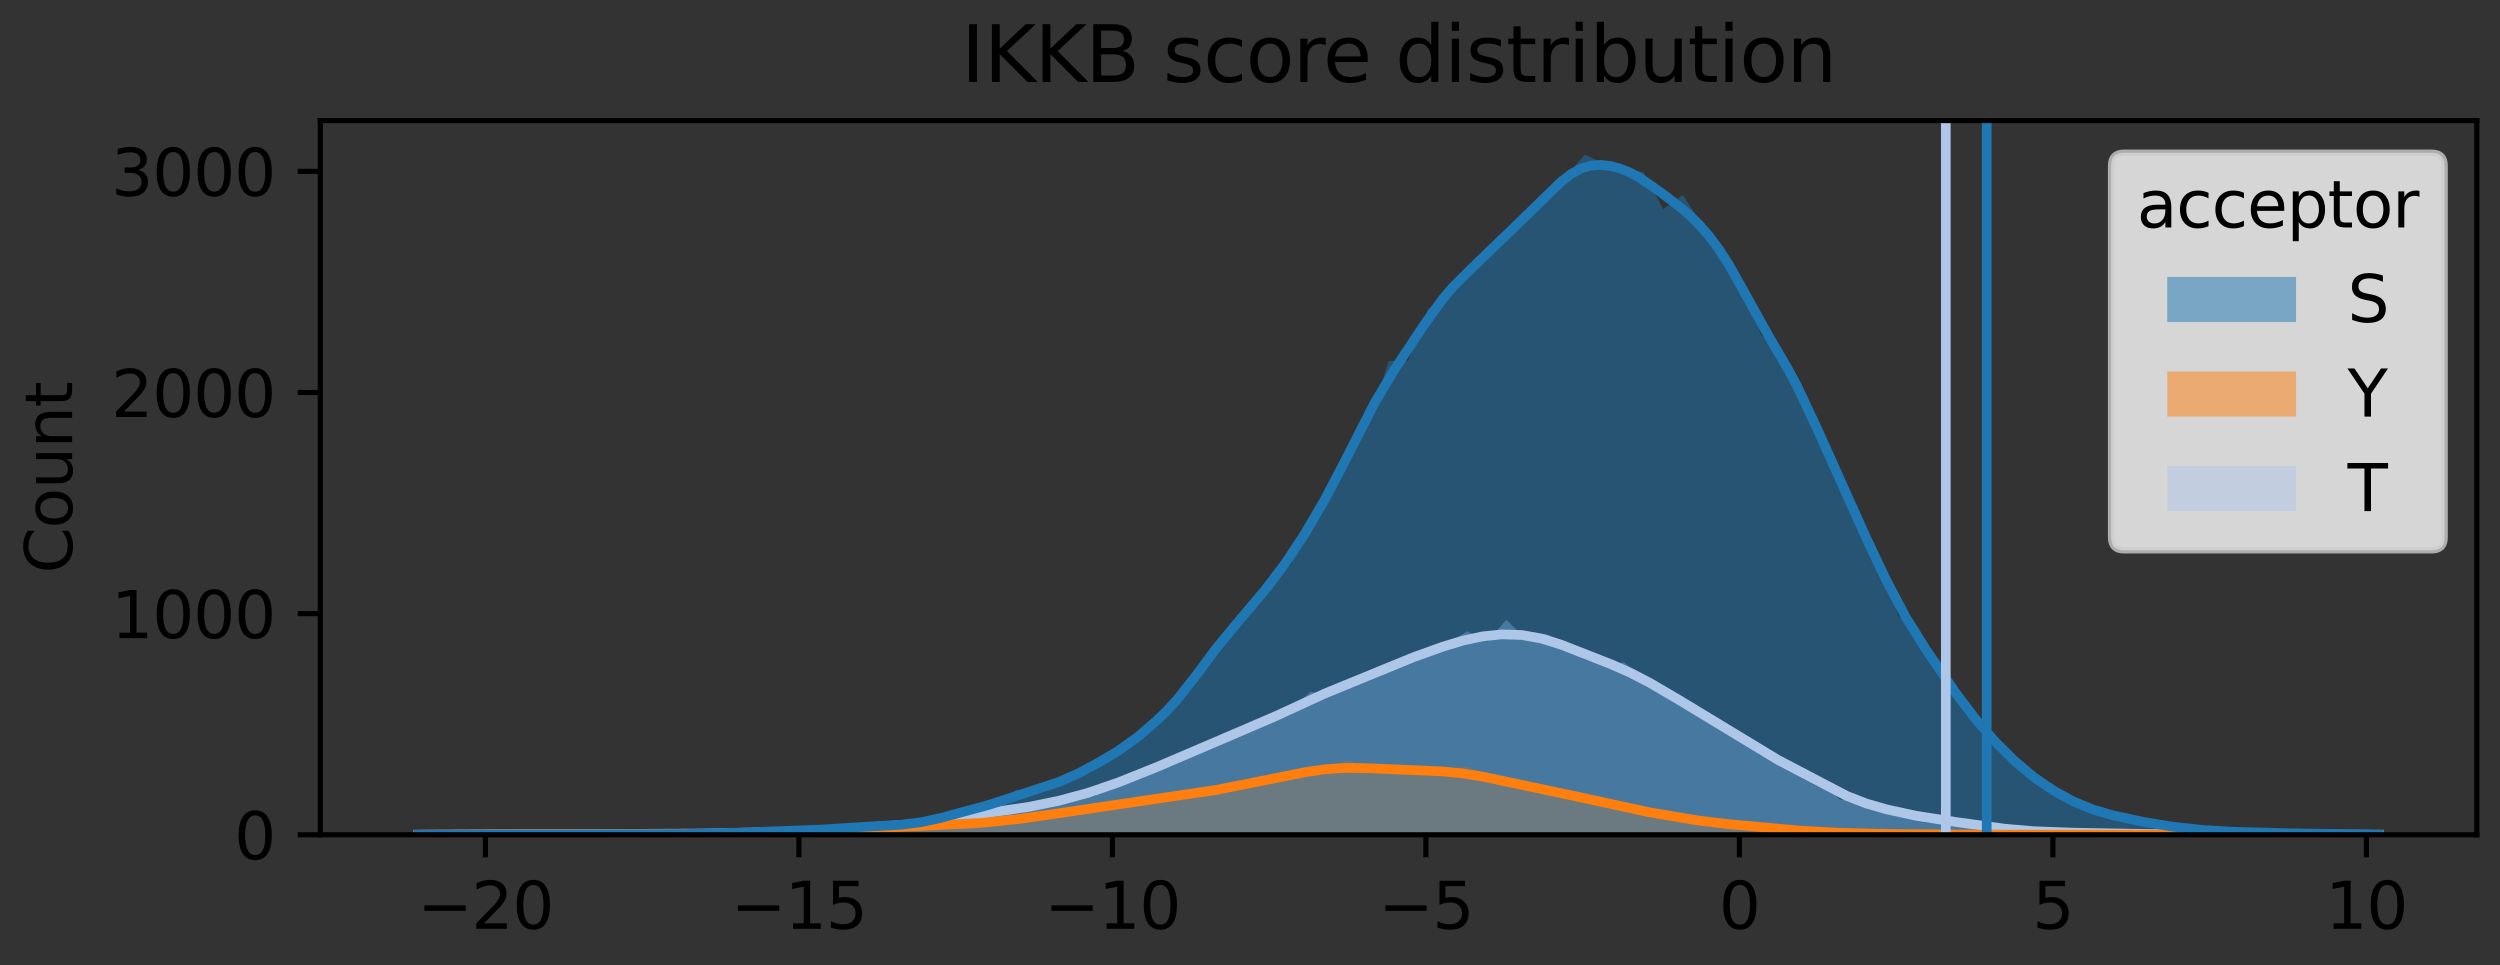 <?xml version="1.0" encoding="utf-8" standalone="no"?>
<!DOCTYPE svg PUBLIC "-//W3C//DTD SVG 1.1//EN"
  "http://www.w3.org/Graphics/SVG/1.1/DTD/svg11.dtd">
<svg xmlns:xlink="http://www.w3.org/1999/xlink" width="388.128pt" height="149.876pt" viewBox="0 0 388.128 149.876" xmlns="http://www.w3.org/2000/svg" version="1.1">
 <rect x="0" y="0" width="388.128" height="149.876" fill="#333333" stroke="none"/>
 <defs>
  <style type="text/css">*{stroke-linejoin: round; stroke-linecap: butt}</style>
 </defs>
 <g id="figure_1">
  <g id="patch_1">
   <path d="M 0 149.876 
L 388.128 149.876 
L 388.128 0 
L 0 0 
L 0 149.876 
z
" style="fill: none"/>
  </g>
  <g id="axes_1">
   <g id="patch_2">
    <path d="M 49.728 129.598 
L 384.528 129.598 
L 384.528 18.718 
L 49.728 18.718 
L 49.728 129.598 
z
" style="fill: none"/>
   </g>
   <g id="FillBetweenPolyCollection_1">
    <path d="M 66.468 129.598 
L 66.468 129.598 
L 69.512 129.598 
L 72.555 129.598 
L 75.599 129.598 
L 78.643 129.598 
L 81.686 129.598 
L 84.73 129.598 
L 87.774 129.598 
L 90.817 129.598 
L 93.861 129.598 
L 96.904 129.598 
L 99.948 129.598 
L 102.992 129.598 
L 106.035 129.598 
L 109.079 129.598 
L 112.123 129.598 
L 115.166 129.598 
L 118.21 129.598 
L 121.254 129.598 
L 124.297 129.598 
L 127.341 129.598 
L 130.384 129.598 
L 133.428 129.598 
L 136.472 129.598 
L 139.515 129.598 
L 142.559 129.598 
L 145.603 129.598 
L 148.646 129.598 
L 151.69 129.598 
L 154.734 129.598 
L 157.777 129.598 
L 160.821 129.598 
L 163.864 129.598 
L 166.908 129.598 
L 169.952 129.598 
L 172.995 129.598 
L 176.039 129.598 
L 179.083 129.598 
L 182.126 129.598 
L 185.17 129.598 
L 188.214 129.598 
L 191.257 129.598 
L 194.301 129.598 
L 197.344 129.598 
L 200.388 129.598 
L 203.432 129.598 
L 206.475 129.598 
L 209.519 129.598 
L 212.563 129.598 
L 215.606 129.598 
L 218.65 129.598 
L 221.694 129.598 
L 224.737 129.598 
L 227.781 129.598 
L 230.824 129.598 
L 233.868 129.598 
L 236.912 129.598 
L 239.955 129.598 
L 242.999 129.598 
L 246.043 129.598 
L 249.086 129.598 
L 252.13 129.598 
L 255.174 129.598 
L 258.217 129.598 
L 261.261 129.598 
L 264.304 129.598 
L 267.348 129.598 
L 270.392 129.598 
L 273.435 129.598 
L 276.479 129.598 
L 279.523 129.598 
L 282.566 129.598 
L 285.61 129.598 
L 288.654 129.598 
L 291.697 129.598 
L 294.741 129.598 
L 297.784 129.598 
L 300.828 129.598 
L 303.872 129.598 
L 306.915 129.598 
L 309.959 129.598 
L 313.003 129.598 
L 316.046 129.598 
L 319.09 129.598 
L 322.134 129.598 
L 325.177 129.598 
L 328.221 129.598 
L 331.264 129.598 
L 334.308 129.598 
L 337.352 129.598 
L 340.395 129.598 
L 343.439 129.598 
L 346.483 129.598 
L 349.526 129.598 
L 352.57 129.598 
L 355.614 129.598 
L 358.657 129.598 
L 361.701 129.598 
L 364.744 129.598 
L 367.788 129.598 
L 367.788 129.598 
L 367.788 129.598 
L 364.744 129.598 
L 361.701 129.598 
L 358.657 129.529 
L 355.614 129.598 
L 352.57 129.564 
L 349.526 129.598 
L 346.483 129.598 
L 343.439 129.598 
L 340.395 129.529 
L 337.352 129.426 
L 334.308 129.495 
L 331.264 129.564 
L 328.221 129.495 
L 325.177 129.289 
L 322.134 129.358 
L 319.09 129.118 
L 316.046 129.255 
L 313.003 128.912 
L 309.959 128.637 
L 306.915 127.95 
L 303.872 128.053 
L 300.828 126.68 
L 297.784 127.161 
L 294.741 126.096 
L 291.697 125.719 
L 288.654 124.277 
L 285.61 124.105 
L 282.566 121.222 
L 279.523 119.608 
L 276.479 118.166 
L 273.435 117.274 
L 270.392 115.111 
L 267.348 111.884 
L 264.304 111.403 
L 261.261 109.069 
L 258.217 106.974 
L 255.174 105.464 
L 252.13 102.82 
L 249.086 103.267 
L 246.043 102.374 
L 242.999 99.696 
L 239.955 98.392 
L 236.912 99.216 
L 233.868 96.229 
L 230.824 99.628 
L 227.781 98.014 
L 224.737 99.937 
L 221.694 101.825 
L 218.65 101.482 
L 215.606 104.262 
L 212.563 104.434 
L 209.519 106.254 
L 206.475 107.901 
L 203.432 107.386 
L 200.388 110.373 
L 197.344 111.746 
L 194.301 113.051 
L 191.257 113.806 
L 188.214 115.317 
L 185.17 116.278 
L 182.126 118.853 
L 179.083 119.162 
L 176.039 120.535 
L 172.995 121.256 
L 169.952 123.625 
L 166.908 123.453 
L 163.864 124.414 
L 160.821 125.547 
L 157.777 125.478 
L 154.734 126.165 
L 151.69 126.337 
L 148.646 126.44 
L 145.603 127.916 
L 142.559 128.019 
L 139.515 128.225 
L 136.472 128.431 
L 133.428 128.5 
L 130.384 128.74 
L 127.341 129.22 
L 124.297 128.912 
L 121.254 129.186 
L 118.21 129.22 
L 115.166 129.392 
L 112.123 129.426 
L 109.079 129.358 
L 106.035 129.461 
L 102.992 129.529 
L 99.948 129.461 
L 96.904 129.529 
L 93.861 129.564 
L 90.817 129.564 
L 87.774 129.564 
L 84.73 129.564 
L 81.686 129.598 
L 78.643 129.564 
L 75.599 129.598 
L 72.555 129.529 
L 69.512 129.598 
L 66.468 129.598 
z
" clip-path="url(#p2bba7ebd5e)" style="fill: #aec7e8; fill-opacity: 0.5"/>
   </g>
   <g id="FillBetweenPolyCollection_2">
    <path d="M 66.468 129.564 
L 66.468 129.598 
L 69.512 129.598 
L 72.555 129.598 
L 75.599 129.598 
L 78.643 129.598 
L 81.686 129.598 
L 84.73 129.598 
L 87.774 129.598 
L 90.817 129.598 
L 93.861 129.598 
L 96.904 129.598 
L 99.948 129.598 
L 102.992 129.598 
L 106.035 129.598 
L 109.079 129.598 
L 112.123 129.598 
L 115.166 129.598 
L 118.21 129.598 
L 121.254 129.598 
L 124.297 129.598 
L 127.341 129.598 
L 130.384 129.598 
L 133.428 129.598 
L 136.472 129.598 
L 139.515 129.598 
L 142.559 129.598 
L 145.603 129.598 
L 148.646 129.598 
L 151.69 129.598 
L 154.734 129.598 
L 157.777 129.598 
L 160.821 129.598 
L 163.864 129.598 
L 166.908 129.598 
L 169.952 129.598 
L 172.995 129.598 
L 176.039 129.598 
L 179.083 129.598 
L 182.126 129.598 
L 185.17 129.598 
L 188.214 129.598 
L 191.257 129.598 
L 194.301 129.598 
L 197.344 129.598 
L 200.388 129.598 
L 203.432 129.598 
L 206.475 129.598 
L 209.519 129.598 
L 212.563 129.598 
L 215.606 129.598 
L 218.65 129.598 
L 221.694 129.598 
L 224.737 129.598 
L 227.781 129.598 
L 230.824 129.598 
L 233.868 129.598 
L 236.912 129.598 
L 239.955 129.598 
L 242.999 129.598 
L 246.043 129.598 
L 249.086 129.598 
L 252.13 129.598 
L 255.174 129.598 
L 258.217 129.598 
L 261.261 129.598 
L 264.304 129.598 
L 267.348 129.598 
L 270.392 129.598 
L 273.435 129.598 
L 276.479 129.598 
L 279.523 129.598 
L 282.566 129.598 
L 285.61 129.598 
L 288.654 129.598 
L 291.697 129.598 
L 294.741 129.598 
L 297.784 129.598 
L 300.828 129.598 
L 303.872 129.598 
L 306.915 129.598 
L 309.959 129.598 
L 313.003 129.598 
L 316.046 129.598 
L 319.09 129.598 
L 322.134 129.598 
L 325.177 129.598 
L 328.221 129.598 
L 331.264 129.598 
L 334.308 129.598 
L 337.352 129.598 
L 340.395 129.598 
L 343.439 129.598 
L 346.483 129.598 
L 349.526 129.598 
L 352.57 129.598 
L 355.614 129.598 
L 358.657 129.598 
L 361.701 129.598 
L 364.744 129.598 
L 367.788 129.598 
L 367.788 129.598 
L 367.788 129.598 
L 364.744 129.598 
L 361.701 129.598 
L 358.657 129.598 
L 355.614 129.598 
L 352.57 129.598 
L 349.526 129.598 
L 346.483 129.598 
L 343.439 129.598 
L 340.395 129.598 
L 337.352 129.598 
L 334.308 129.598 
L 331.264 129.598 
L 328.221 129.598 
L 325.177 129.598 
L 322.134 129.598 
L 319.09 129.598 
L 316.046 129.564 
L 313.003 129.598 
L 309.959 129.564 
L 306.915 129.598 
L 303.872 129.564 
L 300.828 129.564 
L 297.784 129.529 
L 294.741 129.529 
L 291.697 129.461 
L 288.654 129.495 
L 285.61 129.289 
L 282.566 129.289 
L 279.523 128.946 
L 276.479 128.912 
L 273.435 128.5 
L 270.392 127.882 
L 267.348 127.882 
L 264.304 128.053 
L 261.261 126.989 
L 258.217 126.371 
L 255.174 125.719 
L 252.13 125.925 
L 249.086 124.895 
L 246.043 123.316 
L 242.999 123.178 
L 239.955 122.766 
L 236.912 122.251 
L 233.868 121.736 
L 230.824 120.501 
L 227.781 119.059 
L 224.737 119.471 
L 221.694 120.398 
L 218.65 119.024 
L 215.606 119.883 
L 212.563 119.677 
L 209.519 118.097 
L 206.475 118.715 
L 203.432 119.505 
L 200.388 121.084 
L 197.344 120.501 
L 194.301 121.428 
L 191.257 122.286 
L 188.214 123.281 
L 185.17 123.178 
L 182.126 123.316 
L 179.083 123.796 
L 176.039 125.238 
L 172.995 125.238 
L 169.952 125.17 
L 166.908 125.719 
L 163.864 126.268 
L 160.821 126.886 
L 157.777 127.298 
L 154.734 127.744 
L 151.69 127.916 
L 148.646 127.882 
L 145.603 128.397 
L 142.559 128.5 
L 139.515 128.603 
L 136.472 128.362 
L 133.428 128.912 
L 130.384 128.5 
L 127.341 129.118 
L 124.297 129.323 
L 121.254 129.152 
L 118.21 129.358 
L 115.166 129.461 
L 112.123 129.529 
L 109.079 129.529 
L 106.035 129.529 
L 102.992 129.529 
L 99.948 129.495 
L 96.904 129.564 
L 93.861 129.598 
L 90.817 129.598 
L 87.774 129.564 
L 84.73 129.598 
L 81.686 129.598 
L 78.643 129.564 
L 75.599 129.564 
L 72.555 129.564 
L 69.512 129.598 
L 66.468 129.564 
z
" clip-path="url(#p2bba7ebd5e)" style="fill: #ff7f0e; fill-opacity: 0.5"/>
   </g>
   <g id="FillBetweenPolyCollection_3">
    <path d="M 66.468 129.598 
L 66.468 129.598 
L 69.512 129.598 
L 72.555 129.598 
L 75.599 129.598 
L 78.643 129.598 
L 81.686 129.598 
L 84.73 129.598 
L 87.774 129.598 
L 90.817 129.598 
L 93.861 129.598 
L 96.904 129.598 
L 99.948 129.598 
L 102.992 129.598 
L 106.035 129.598 
L 109.079 129.598 
L 112.123 129.598 
L 115.166 129.598 
L 118.21 129.598 
L 121.254 129.598 
L 124.297 129.598 
L 127.341 129.598 
L 130.384 129.598 
L 133.428 129.598 
L 136.472 129.598 
L 139.515 129.598 
L 142.559 129.598 
L 145.603 129.598 
L 148.646 129.598 
L 151.69 129.598 
L 154.734 129.598 
L 157.777 129.598 
L 160.821 129.598 
L 163.864 129.598 
L 166.908 129.598 
L 169.952 129.598 
L 172.995 129.598 
L 176.039 129.598 
L 179.083 129.598 
L 182.126 129.598 
L 185.17 129.598 
L 188.214 129.598 
L 191.257 129.598 
L 194.301 129.598 
L 197.344 129.598 
L 200.388 129.598 
L 203.432 129.598 
L 206.475 129.598 
L 209.519 129.598 
L 212.563 129.598 
L 215.606 129.598 
L 218.65 129.598 
L 221.694 129.598 
L 224.737 129.598 
L 227.781 129.598 
L 230.824 129.598 
L 233.868 129.598 
L 236.912 129.598 
L 239.955 129.598 
L 242.999 129.598 
L 246.043 129.598 
L 249.086 129.598 
L 252.13 129.598 
L 255.174 129.598 
L 258.217 129.598 
L 261.261 129.598 
L 264.304 129.598 
L 267.348 129.598 
L 270.392 129.598 
L 273.435 129.598 
L 276.479 129.598 
L 279.523 129.598 
L 282.566 129.598 
L 285.61 129.598 
L 288.654 129.598 
L 291.697 129.598 
L 294.741 129.598 
L 297.784 129.598 
L 300.828 129.598 
L 303.872 129.598 
L 306.915 129.598 
L 309.959 129.598 
L 313.003 129.598 
L 316.046 129.598 
L 319.09 129.598 
L 322.134 129.598 
L 325.177 129.598 
L 328.221 129.598 
L 331.264 129.598 
L 334.308 129.598 
L 337.352 129.598 
L 340.395 129.598 
L 343.439 129.598 
L 346.483 129.598 
L 349.526 129.598 
L 352.57 129.598 
L 355.614 129.598 
L 358.657 129.598 
L 361.701 129.598 
L 364.744 129.598 
L 367.788 129.598 
L 367.788 129.529 
L 367.788 129.529 
L 364.744 129.598 
L 361.701 129.529 
L 358.657 129.392 
L 355.614 129.392 
L 352.57 129.289 
L 349.526 129.289 
L 346.483 129.083 
L 343.439 129.118 
L 340.395 128.74 
L 337.352 128.431 
L 334.308 128.053 
L 331.264 127.264 
L 328.221 126.68 
L 325.177 125.959 
L 322.134 125.101 
L 319.09 123.041 
L 316.046 121.187 
L 313.003 118.578 
L 309.959 115.9 
L 306.915 112.261 
L 303.872 108.21 
L 300.828 103.335 
L 297.784 98.564 
L 294.741 95.611 
L 291.697 87.647 
L 288.654 81.364 
L 285.61 73.811 
L 282.566 68.765 
L 279.523 59.358 
L 276.479 54.003 
L 273.435 52.046 
L 270.392 43.841 
L 267.348 38.657 
L 264.304 34.984 
L 261.261 30.281 
L 258.217 32.478 
L 255.174 26.779 
L 252.13 26.127 
L 249.086 25.44 
L 246.043 23.998 
L 242.999 27.5 
L 239.955 29.663 
L 236.912 34.229 
L 233.868 36.529 
L 230.824 39.241 
L 227.781 41.884 
L 224.737 45.867 
L 221.694 47.961 
L 218.65 55.994 
L 215.606 56.063 
L 212.563 65.469 
L 209.519 69.451 
L 206.475 76.935 
L 203.432 80.815 
L 200.388 87.749 
L 197.344 89.706 
L 194.301 94.856 
L 191.257 97.534 
L 188.214 100.726 
L 185.17 105.91 
L 182.126 109.893 
L 179.083 112.502 
L 176.039 115.694 
L 172.995 116.793 
L 169.952 118.715 
L 166.908 120.604 
L 163.864 121.942 
L 160.821 122.869 
L 157.777 122.595 
L 154.734 125.067 
L 151.69 125.89 
L 148.646 125.581 
L 145.603 127.676 
L 142.559 127.95 
L 139.515 127.813 
L 136.472 128.637 
L 133.428 128.294 
L 130.384 128.5 
L 127.341 128.843 
L 124.297 128.98 
L 121.254 129.186 
L 118.21 129.049 
L 115.166 129.289 
L 112.123 129.426 
L 109.079 129.426 
L 106.035 129.529 
L 102.992 129.529 
L 99.948 129.529 
L 96.904 129.564 
L 93.861 129.598 
L 90.817 129.598 
L 87.774 129.598 
L 84.73 129.529 
L 81.686 129.564 
L 78.643 129.564 
L 75.599 129.598 
L 72.555 129.564 
L 69.512 129.598 
L 66.468 129.598 
z
" clip-path="url(#p2bba7ebd5e)" style="fill: #1f77b4; fill-opacity: 0.5"/>
   </g>
   <g id="matplotlib.axis_1">
    <g id="xtick_1">
     <g id="line2d_1">
      <defs>
       <path id="m5df37031e6" d="M 0 0 
L 0 3.5 
" style="stroke: #000000; stroke-width: 0.8"/>
      </defs>
      <g>
       <use xlink:href="#m5df37031e6" x="75.362" y="129.598" style="stroke: #000000; stroke-width: 0.8"/>
      </g>
     </g>
     <g id="text_1">
      <!-- −20 -->
      <g transform="translate(64.809 144.197) scale(0.1 -0.1)">
       <defs>
        <path id="DejaVuSans-2212" d="M 678 2272 
L 4684 2272 
L 4684 1741 
L 678 1741 
L 678 2272 
z
" transform="scale(0.016)"/>
        <path id="DejaVuSans-32" d="M 1228 531 
L 3431 531 
L 3431 0 
L 469 0 
L 469 531 
Q 828 903 1448 1529 
Q 2069 2156 2228 2338 
Q 2531 2678 2651 2914 
Q 2772 3150 2772 3378 
Q 2772 3750 2511 3984 
Q 2250 4219 1831 4219 
Q 1534 4219 1204 4116 
Q 875 4013 500 3803 
L 500 4441 
Q 881 4594 1212 4672 
Q 1544 4750 1819 4750 
Q 2544 4750 2975 4387 
Q 3406 4025 3406 3419 
Q 3406 3131 3298 2873 
Q 3191 2616 2906 2266 
Q 2828 2175 2409 1742 
Q 1991 1309 1228 531 
z
" transform="scale(0.016)"/>
        <path id="DejaVuSans-30" d="M 2034 4250 
Q 1547 4250 1301 3770 
Q 1056 3291 1056 2328 
Q 1056 1369 1301 889 
Q 1547 409 2034 409 
Q 2525 409 2770 889 
Q 3016 1369 3016 2328 
Q 3016 3291 2770 3770 
Q 2525 4250 2034 4250 
z
M 2034 4750 
Q 2819 4750 3233 4129 
Q 3647 3509 3647 2328 
Q 3647 1150 3233 529 
Q 2819 -91 2034 -91 
Q 1250 -91 836 529 
Q 422 1150 422 2328 
Q 422 3509 836 4129 
Q 1250 4750 2034 4750 
z
" transform="scale(0.016)"/>
       </defs>
       <use xlink:href="#DejaVuSans-2212"/>
       <use xlink:href="#DejaVuSans-32" transform="translate(83.789 0)"/>
       <use xlink:href="#DejaVuSans-30" transform="translate(147.412 0)"/>
      </g>
     </g>
    </g>
    <g id="xtick_2">
     <g id="line2d_2">
      <g>
       <use xlink:href="#m5df37031e6" x="124.032" y="129.598" style="stroke: #000000; stroke-width: 0.8"/>
      </g>
     </g>
     <g id="text_2">
      <!-- −15 -->
      <g transform="translate(113.48 144.197) scale(0.1 -0.1)">
       <defs>
        <path id="DejaVuSans-31" d="M 794 531 
L 1825 531 
L 1825 4091 
L 703 3866 
L 703 4441 
L 1819 4666 
L 2450 4666 
L 2450 531 
L 3481 531 
L 3481 0 
L 794 0 
L 794 531 
z
" transform="scale(0.016)"/>
        <path id="DejaVuSans-35" d="M 691 4666 
L 3169 4666 
L 3169 4134 
L 1269 4134 
L 1269 2991 
Q 1406 3038 1543 3061 
Q 1681 3084 1819 3084 
Q 2600 3084 3056 2656 
Q 3513 2228 3513 1497 
Q 3513 744 3044 326 
Q 2575 -91 1722 -91 
Q 1428 -91 1123 -41 
Q 819 9 494 109 
L 494 744 
Q 775 591 1075 516 
Q 1375 441 1709 441 
Q 2250 441 2565 725 
Q 2881 1009 2881 1497 
Q 2881 1984 2565 2268 
Q 2250 2553 1709 2553 
Q 1456 2553 1204 2497 
Q 953 2441 691 2322 
L 691 4666 
z
" transform="scale(0.016)"/>
       </defs>
       <use xlink:href="#DejaVuSans-2212"/>
       <use xlink:href="#DejaVuSans-31" transform="translate(83.789 0)"/>
       <use xlink:href="#DejaVuSans-35" transform="translate(147.412 0)"/>
      </g>
     </g>
    </g>
    <g id="xtick_3">
     <g id="line2d_3">
      <g>
       <use xlink:href="#m5df37031e6" x="172.702" y="129.598" style="stroke: #000000; stroke-width: 0.8"/>
      </g>
     </g>
     <g id="text_3">
      <!-- −10 -->
      <g transform="translate(162.15 144.197) scale(0.1 -0.1)">
       <use xlink:href="#DejaVuSans-2212"/>
       <use xlink:href="#DejaVuSans-31" transform="translate(83.789 0)"/>
       <use xlink:href="#DejaVuSans-30" transform="translate(147.412 0)"/>
      </g>
     </g>
    </g>
    <g id="xtick_4">
     <g id="line2d_4">
      <g>
       <use xlink:href="#m5df37031e6" x="221.372" y="129.598" style="stroke: #000000; stroke-width: 0.8"/>
      </g>
     </g>
     <g id="text_4">
      <!-- −5 -->
      <g transform="translate(214.001 144.197) scale(0.1 -0.1)">
       <use xlink:href="#DejaVuSans-2212"/>
       <use xlink:href="#DejaVuSans-35" transform="translate(83.789 0)"/>
      </g>
     </g>
    </g>
    <g id="xtick_5">
     <g id="line2d_5">
      <g>
       <use xlink:href="#m5df37031e6" x="270.042" y="129.598" style="stroke: #000000; stroke-width: 0.8"/>
      </g>
     </g>
     <g id="text_5">
      <!-- 0 -->
      <g transform="translate(266.861 144.197) scale(0.1 -0.1)">
       <use xlink:href="#DejaVuSans-30"/>
      </g>
     </g>
    </g>
    <g id="xtick_6">
     <g id="line2d_6">
      <g>
       <use xlink:href="#m5df37031e6" x="318.712" y="129.598" style="stroke: #000000; stroke-width: 0.8"/>
      </g>
     </g>
     <g id="text_6">
      <!-- 5 -->
      <g transform="translate(315.531 144.197) scale(0.1 -0.1)">
       <use xlink:href="#DejaVuSans-35"/>
      </g>
     </g>
    </g>
    <g id="xtick_7">
     <g id="line2d_7">
      <g>
       <use xlink:href="#m5df37031e6" x="367.383" y="129.598" style="stroke: #000000; stroke-width: 0.8"/>
      </g>
     </g>
     <g id="text_7">
      <!-- 10 -->
      <g transform="translate(361.02 144.197) scale(0.1 -0.1)">
       <use xlink:href="#DejaVuSans-31"/>
       <use xlink:href="#DejaVuSans-30" transform="translate(63.623 0)"/>
      </g>
     </g>
    </g>
   </g>
   <g id="matplotlib.axis_2">
    <g id="ytick_1">
     <g id="line2d_8">
      <defs>
       <path id="m24c9d6e8b0" d="M 0 0 
L -3.5 0 
" style="stroke: #000000; stroke-width: 0.8"/>
      </defs>
      <g>
       <use xlink:href="#m24c9d6e8b0" x="49.728" y="129.598" style="stroke: #000000; stroke-width: 0.8"/>
      </g>
     </g>
     <g id="text_8">
      <!-- 0 -->
      <g transform="translate(36.366 133.397) scale(0.1 -0.1)">
       <use xlink:href="#DejaVuSans-30"/>
      </g>
     </g>
    </g>
    <g id="ytick_2">
     <g id="line2d_9">
      <g>
       <use xlink:href="#m24c9d6e8b0" x="49.728" y="95.268" style="stroke: #000000; stroke-width: 0.8"/>
      </g>
     </g>
     <g id="text_9">
      <!-- 1000 -->
      <g transform="translate(17.278 99.067) scale(0.1 -0.1)">
       <use xlink:href="#DejaVuSans-31"/>
       <use xlink:href="#DejaVuSans-30" transform="translate(63.623 0)"/>
       <use xlink:href="#DejaVuSans-30" transform="translate(127.246 0)"/>
       <use xlink:href="#DejaVuSans-30" transform="translate(190.869 0)"/>
      </g>
     </g>
    </g>
    <g id="ytick_3">
     <g id="line2d_10">
      <g>
       <use xlink:href="#m24c9d6e8b0" x="49.728" y="60.938" style="stroke: #000000; stroke-width: 0.8"/>
      </g>
     </g>
     <g id="text_10">
      <!-- 2000 -->
      <g transform="translate(17.278 64.737) scale(0.1 -0.1)">
       <use xlink:href="#DejaVuSans-32"/>
       <use xlink:href="#DejaVuSans-30" transform="translate(63.623 0)"/>
       <use xlink:href="#DejaVuSans-30" transform="translate(127.246 0)"/>
       <use xlink:href="#DejaVuSans-30" transform="translate(190.869 0)"/>
      </g>
     </g>
    </g>
    <g id="ytick_4">
     <g id="line2d_11">
      <g>
       <use xlink:href="#m24c9d6e8b0" x="49.728" y="26.607" style="stroke: #000000; stroke-width: 0.8"/>
      </g>
     </g>
     <g id="text_11">
      <!-- 3000 -->
      <g transform="translate(17.278 30.406) scale(0.1 -0.1)">
       <defs>
        <path id="DejaVuSans-33" d="M 2597 2516 
Q 3050 2419 3304 2112 
Q 3559 1806 3559 1356 
Q 3559 666 3084 287 
Q 2609 -91 1734 -91 
Q 1441 -91 1130 -33 
Q 819 25 488 141 
L 488 750 
Q 750 597 1062 519 
Q 1375 441 1716 441 
Q 2309 441 2620 675 
Q 2931 909 2931 1356 
Q 2931 1769 2642 2001 
Q 2353 2234 1838 2234 
L 1294 2234 
L 1294 2753 
L 1863 2753 
Q 2328 2753 2575 2939 
Q 2822 3125 2822 3475 
Q 2822 3834 2567 4026 
Q 2313 4219 1838 4219 
Q 1578 4219 1281 4162 
Q 984 4106 628 3988 
L 628 4550 
Q 988 4650 1302 4700 
Q 1616 4750 1894 4750 
Q 2613 4750 3031 4423 
Q 3450 4097 3450 3541 
Q 3450 3153 3228 2886 
Q 3006 2619 2597 2516 
z
" transform="scale(0.016)"/>
       </defs>
       <use xlink:href="#DejaVuSans-33"/>
       <use xlink:href="#DejaVuSans-30" transform="translate(63.623 0)"/>
       <use xlink:href="#DejaVuSans-30" transform="translate(127.246 0)"/>
       <use xlink:href="#DejaVuSans-30" transform="translate(190.869 0)"/>
      </g>
     </g>
    </g>
    <g id="text_12">
     <!-- Count -->
     <g transform="translate(11.198 89.007) rotate(-90) scale(0.1 -0.1)">
      <defs>
       <path id="DejaVuSans-43" d="M 4122 4306 
L 4122 3641 
Q 3803 3938 3442 4084 
Q 3081 4231 2675 4231 
Q 1875 4231 1450 3742 
Q 1025 3253 1025 2328 
Q 1025 1406 1450 917 
Q 1875 428 2675 428 
Q 3081 428 3442 575 
Q 3803 722 4122 1019 
L 4122 359 
Q 3791 134 3420 21 
Q 3050 -91 2638 -91 
Q 1578 -91 968 557 
Q 359 1206 359 2328 
Q 359 3453 968 4101 
Q 1578 4750 2638 4750 
Q 3056 4750 3426 4639 
Q 3797 4528 4122 4306 
z
" transform="scale(0.016)"/>
       <path id="DejaVuSans-6f" d="M 1959 3097 
Q 1497 3097 1228 2736 
Q 959 2375 959 1747 
Q 959 1119 1226 758 
Q 1494 397 1959 397 
Q 2419 397 2687 759 
Q 2956 1122 2956 1747 
Q 2956 2369 2687 2733 
Q 2419 3097 1959 3097 
z
M 1959 3584 
Q 2709 3584 3137 3096 
Q 3566 2609 3566 1747 
Q 3566 888 3137 398 
Q 2709 -91 1959 -91 
Q 1206 -91 779 398 
Q 353 888 353 1747 
Q 353 2609 779 3096 
Q 1206 3584 1959 3584 
z
" transform="scale(0.016)"/>
       <path id="DejaVuSans-75" d="M 544 1381 
L 544 3500 
L 1119 3500 
L 1119 1403 
Q 1119 906 1312 657 
Q 1506 409 1894 409 
Q 2359 409 2629 706 
Q 2900 1003 2900 1516 
L 2900 3500 
L 3475 3500 
L 3475 0 
L 2900 0 
L 2900 538 
Q 2691 219 2414 64 
Q 2138 -91 1772 -91 
Q 1169 -91 856 284 
Q 544 659 544 1381 
z
M 1991 3584 
L 1991 3584 
z
" transform="scale(0.016)"/>
       <path id="DejaVuSans-6e" d="M 3513 2113 
L 3513 0 
L 2938 0 
L 2938 2094 
Q 2938 2591 2744 2837 
Q 2550 3084 2163 3084 
Q 1697 3084 1428 2787 
Q 1159 2491 1159 1978 
L 1159 0 
L 581 0 
L 581 3500 
L 1159 3500 
L 1159 2956 
Q 1366 3272 1645 3428 
Q 1925 3584 2291 3584 
Q 2894 3584 3203 3211 
Q 3513 2838 3513 2113 
z
" transform="scale(0.016)"/>
       <path id="DejaVuSans-74" d="M 1172 4494 
L 1172 3500 
L 2356 3500 
L 2356 3053 
L 1172 3053 
L 1172 1153 
Q 1172 725 1289 603 
Q 1406 481 1766 481 
L 2356 481 
L 2356 0 
L 1766 0 
Q 1100 0 847 248 
Q 594 497 594 1153 
L 594 3053 
L 172 3053 
L 172 3500 
L 594 3500 
L 594 4494 
L 1172 4494 
z
" transform="scale(0.016)"/>
      </defs>
      <use xlink:href="#DejaVuSans-43"/>
      <use xlink:href="#DejaVuSans-6f" transform="translate(69.824 0)"/>
      <use xlink:href="#DejaVuSans-75" transform="translate(131.006 0)"/>
      <use xlink:href="#DejaVuSans-6e" transform="translate(194.385 0)"/>
      <use xlink:href="#DejaVuSans-74" transform="translate(257.764 0)"/>
     </g>
    </g>
   </g>
   <g id="line2d_12">
    <path d="M 64.946 129.594 
L 109.301 129.413 
L 121.537 129.149 
L 129.184 128.835 
L 141.42 127.987 
L 146.008 127.362 
L 153.655 126.162 
L 159.773 125.262 
L 164.362 124.321 
L 168.95 123.082 
L 173.538 121.503 
L 179.656 119.061 
L 193.421 113.175 
L 198.01 111.199 
L 205.657 107.68 
L 219.422 102.043 
L 224.011 100.393 
L 227.07 99.467 
L 230.129 98.805 
L 233.188 98.487 
L 236.246 98.584 
L 239.305 99.129 
L 242.364 100.084 
L 250.012 103.083 
L 253.071 104.424 
L 256.129 106.006 
L 260.718 108.697 
L 276.013 117.963 
L 286.719 123.57 
L 289.778 124.751 
L 292.837 125.64 
L 297.425 126.636 
L 303.543 127.601 
L 311.19 128.65 
L 315.779 129.047 
L 321.897 129.272 
L 334.132 129.494 
L 369.31 129.597 
L 369.31 129.597 
" clip-path="url(#p2bba7ebd5e)" style="fill: none; stroke: #aec7e8; stroke-width: 1.5; stroke-linecap: square"/>
   </g>
   <g id="line2d_13">
    <path d="M 64.946 129.587 
L 113.889 129.438 
L 124.595 129.117 
L 152.126 127.773 
L 158.244 127.143 
L 165.891 126.034 
L 188.833 122.631 
L 194.951 121.422 
L 202.598 119.883 
L 205.657 119.436 
L 208.716 119.225 
L 211.775 119.24 
L 224.011 119.767 
L 227.07 120.065 
L 230.129 120.561 
L 243.894 123.47 
L 256.129 126.122 
L 263.777 127.402 
L 268.365 127.947 
L 279.071 128.925 
L 285.189 129.276 
L 292.837 129.474 
L 306.602 129.573 
L 369.31 129.598 
L 369.31 129.598 
" clip-path="url(#p2bba7ebd5e)" style="fill: none; stroke: #ff7f0e; stroke-width: 1.5; stroke-linecap: square"/>
   </g>
   <g id="line2d_14">
    <path d="M 64.946 129.598 
L 106.242 129.483 
L 115.419 129.248 
L 127.654 128.781 
L 133.772 128.388 
L 139.89 128.044 
L 142.949 127.664 
L 146.008 127.002 
L 153.655 124.921 
L 164.362 121.411 
L 167.42 120.063 
L 170.479 118.427 
L 173.538 116.615 
L 176.597 114.438 
L 179.656 111.797 
L 181.186 110.299 
L 182.715 108.639 
L 185.774 104.76 
L 188.833 100.633 
L 191.892 96.93 
L 196.48 91.496 
L 199.539 87.466 
L 202.598 82.826 
L 205.657 77.586 
L 208.716 71.756 
L 213.304 62.744 
L 216.363 57.576 
L 220.952 50.627 
L 224.011 46.38 
L 225.54 44.582 
L 228.599 41.536 
L 234.717 35.646 
L 242.364 28.212 
L 243.894 27.028 
L 245.423 26.179 
L 246.953 25.709 
L 248.482 25.596 
L 250.012 25.769 
L 251.541 26.172 
L 253.071 26.79 
L 254.6 27.624 
L 257.659 29.741 
L 260.718 32.05 
L 262.247 33.348 
L 263.777 34.854 
L 265.306 36.614 
L 266.836 38.659 
L 268.365 41.011 
L 271.424 46.473 
L 274.483 51.993 
L 277.542 57.229 
L 279.071 60.098 
L 282.13 66.593 
L 289.778 83.611 
L 292.837 90.067 
L 295.896 95.851 
L 298.955 100.76 
L 303.543 107.443 
L 306.602 111.515 
L 309.661 115.048 
L 312.72 118.092 
L 315.779 120.671 
L 318.838 122.762 
L 321.897 124.429 
L 324.955 125.681 
L 328.014 126.578 
L 332.603 127.569 
L 337.191 128.327 
L 341.78 128.838 
L 346.368 129.118 
L 355.545 129.37 
L 369.31 129.571 
L 369.31 129.571 
" clip-path="url(#p2bba7ebd5e)" style="fill: none; stroke: #1f77b4; stroke-width: 1.5; stroke-linecap: square"/>
   </g>
   <g id="line2d_15">
    <path d="M 308.437 129.598 
L 308.437 18.718 
" clip-path="url(#p2bba7ebd5e)" style="fill: none; stroke: #1f77b4; stroke-width: 1.5; stroke-linecap: square"/>
   </g>
   <g id="line2d_16">
    <path d="M 302.087 129.598 
L 302.087 18.718 
" clip-path="url(#p2bba7ebd5e)" style="fill: none; stroke: #aec7e8; stroke-width: 1.5; stroke-linecap: square"/>
   </g>
   <g id="patch_3">
    <path d="M 49.728 129.598 
L 49.728 18.718 
" style="fill: none; stroke: #000000; stroke-width: 0.8; stroke-linejoin: miter; stroke-linecap: square"/>
   </g>
   <g id="patch_4">
    <path d="M 384.528 129.598 
L 384.528 18.718 
" style="fill: none; stroke: #000000; stroke-width: 0.8; stroke-linejoin: miter; stroke-linecap: square"/>
   </g>
   <g id="patch_5">
    <path d="M 49.728 129.598 
L 384.528 129.598 
" style="fill: none; stroke: #000000; stroke-width: 0.8; stroke-linejoin: miter; stroke-linecap: square"/>
   </g>
   <g id="patch_6">
    <path d="M 49.728 18.718 
L 384.528 18.718 
" style="fill: none; stroke: #000000; stroke-width: 0.8; stroke-linejoin: miter; stroke-linecap: square"/>
   </g>
   <g id="text_13">
    <!-- IKKB score distribution -->
    <g transform="translate(149.248 12.718) scale(0.12 -0.12)">
     <defs>
      <path id="DejaVuSans-49" d="M 628 4666 
L 1259 4666 
L 1259 0 
L 628 0 
L 628 4666 
z
" transform="scale(0.016)"/>
      <path id="DejaVuSans-4b" d="M 628 4666 
L 1259 4666 
L 1259 2694 
L 3353 4666 
L 4166 4666 
L 1850 2491 
L 4331 0 
L 3500 0 
L 1259 2247 
L 1259 0 
L 628 0 
L 628 4666 
z
" transform="scale(0.016)"/>
      <path id="DejaVuSans-42" d="M 1259 2228 
L 1259 519 
L 2272 519 
Q 2781 519 3026 730 
Q 3272 941 3272 1375 
Q 3272 1813 3026 2020 
Q 2781 2228 2272 2228 
L 1259 2228 
z
M 1259 4147 
L 1259 2741 
L 2194 2741 
Q 2656 2741 2882 2914 
Q 3109 3088 3109 3444 
Q 3109 3797 2882 3972 
Q 2656 4147 2194 4147 
L 1259 4147 
z
M 628 4666 
L 2241 4666 
Q 2963 4666 3353 4366 
Q 3744 4066 3744 3513 
Q 3744 3084 3544 2831 
Q 3344 2578 2956 2516 
Q 3422 2416 3680 2098 
Q 3938 1781 3938 1306 
Q 3938 681 3513 340 
Q 3088 0 2303 0 
L 628 0 
L 628 4666 
z
" transform="scale(0.016)"/>
      <path id="DejaVuSans-20" transform="scale(0.016)"/>
      <path id="DejaVuSans-73" d="M 2834 3397 
L 2834 2853 
Q 2591 2978 2328 3040 
Q 2066 3103 1784 3103 
Q 1356 3103 1142 2972 
Q 928 2841 928 2578 
Q 928 2378 1081 2264 
Q 1234 2150 1697 2047 
L 1894 2003 
Q 2506 1872 2764 1633 
Q 3022 1394 3022 966 
Q 3022 478 2636 193 
Q 2250 -91 1575 -91 
Q 1294 -91 989 -36 
Q 684 19 347 128 
L 347 722 
Q 666 556 975 473 
Q 1284 391 1588 391 
Q 1994 391 2212 530 
Q 2431 669 2431 922 
Q 2431 1156 2273 1281 
Q 2116 1406 1581 1522 
L 1381 1569 
Q 847 1681 609 1914 
Q 372 2147 372 2553 
Q 372 3047 722 3315 
Q 1072 3584 1716 3584 
Q 2034 3584 2315 3537 
Q 2597 3491 2834 3397 
z
" transform="scale(0.016)"/>
      <path id="DejaVuSans-63" d="M 3122 3366 
L 3122 2828 
Q 2878 2963 2633 3030 
Q 2388 3097 2138 3097 
Q 1578 3097 1268 2742 
Q 959 2388 959 1747 
Q 959 1106 1268 751 
Q 1578 397 2138 397 
Q 2388 397 2633 464 
Q 2878 531 3122 666 
L 3122 134 
Q 2881 22 2623 -34 
Q 2366 -91 2075 -91 
Q 1284 -91 818 406 
Q 353 903 353 1747 
Q 353 2603 823 3093 
Q 1294 3584 2113 3584 
Q 2378 3584 2631 3529 
Q 2884 3475 3122 3366 
z
" transform="scale(0.016)"/>
      <path id="DejaVuSans-72" d="M 2631 2963 
Q 2534 3019 2420 3045 
Q 2306 3072 2169 3072 
Q 1681 3072 1420 2755 
Q 1159 2438 1159 1844 
L 1159 0 
L 581 0 
L 581 3500 
L 1159 3500 
L 1159 2956 
Q 1341 3275 1631 3429 
Q 1922 3584 2338 3584 
Q 2397 3584 2469 3576 
Q 2541 3569 2628 3553 
L 2631 2963 
z
" transform="scale(0.016)"/>
      <path id="DejaVuSans-65" d="M 3597 1894 
L 3597 1613 
L 953 1613 
Q 991 1019 1311 708 
Q 1631 397 2203 397 
Q 2534 397 2845 478 
Q 3156 559 3463 722 
L 3463 178 
Q 3153 47 2828 -22 
Q 2503 -91 2169 -91 
Q 1331 -91 842 396 
Q 353 884 353 1716 
Q 353 2575 817 3079 
Q 1281 3584 2069 3584 
Q 2775 3584 3186 3129 
Q 3597 2675 3597 1894 
z
M 3022 2063 
Q 3016 2534 2758 2815 
Q 2500 3097 2075 3097 
Q 1594 3097 1305 2825 
Q 1016 2553 972 2059 
L 3022 2063 
z
" transform="scale(0.016)"/>
      <path id="DejaVuSans-64" d="M 2906 2969 
L 2906 4863 
L 3481 4863 
L 3481 0 
L 2906 0 
L 2906 525 
Q 2725 213 2448 61 
Q 2172 -91 1784 -91 
Q 1150 -91 751 415 
Q 353 922 353 1747 
Q 353 2572 751 3078 
Q 1150 3584 1784 3584 
Q 2172 3584 2448 3432 
Q 2725 3281 2906 2969 
z
M 947 1747 
Q 947 1113 1208 752 
Q 1469 391 1925 391 
Q 2381 391 2643 752 
Q 2906 1113 2906 1747 
Q 2906 2381 2643 2742 
Q 2381 3103 1925 3103 
Q 1469 3103 1208 2742 
Q 947 2381 947 1747 
z
" transform="scale(0.016)"/>
      <path id="DejaVuSans-69" d="M 603 3500 
L 1178 3500 
L 1178 0 
L 603 0 
L 603 3500 
z
M 603 4863 
L 1178 4863 
L 1178 4134 
L 603 4134 
L 603 4863 
z
" transform="scale(0.016)"/>
      <path id="DejaVuSans-62" d="M 3116 1747 
Q 3116 2381 2855 2742 
Q 2594 3103 2138 3103 
Q 1681 3103 1420 2742 
Q 1159 2381 1159 1747 
Q 1159 1113 1420 752 
Q 1681 391 2138 391 
Q 2594 391 2855 752 
Q 3116 1113 3116 1747 
z
M 1159 2969 
Q 1341 3281 1617 3432 
Q 1894 3584 2278 3584 
Q 2916 3584 3314 3078 
Q 3713 2572 3713 1747 
Q 3713 922 3314 415 
Q 2916 -91 2278 -91 
Q 1894 -91 1617 61 
Q 1341 213 1159 525 
L 1159 0 
L 581 0 
L 581 4863 
L 1159 4863 
L 1159 2969 
z
" transform="scale(0.016)"/>
     </defs>
     <use xlink:href="#DejaVuSans-49"/>
     <use xlink:href="#DejaVuSans-4b" transform="translate(29.492 0)"/>
     <use xlink:href="#DejaVuSans-4b" transform="translate(95.068 0)"/>
     <use xlink:href="#DejaVuSans-42" transform="translate(160.645 0)"/>
     <use xlink:href="#DejaVuSans-20" transform="translate(229.248 0)"/>
     <use xlink:href="#DejaVuSans-73" transform="translate(261.035 0)"/>
     <use xlink:href="#DejaVuSans-63" transform="translate(313.135 0)"/>
     <use xlink:href="#DejaVuSans-6f" transform="translate(368.115 0)"/>
     <use xlink:href="#DejaVuSans-72" transform="translate(429.297 0)"/>
     <use xlink:href="#DejaVuSans-65" transform="translate(468.16 0)"/>
     <use xlink:href="#DejaVuSans-20" transform="translate(529.684 0)"/>
     <use xlink:href="#DejaVuSans-64" transform="translate(561.471 0)"/>
     <use xlink:href="#DejaVuSans-69" transform="translate(624.947 0)"/>
     <use xlink:href="#DejaVuSans-73" transform="translate(652.73 0)"/>
     <use xlink:href="#DejaVuSans-74" transform="translate(704.83 0)"/>
     <use xlink:href="#DejaVuSans-72" transform="translate(744.039 0)"/>
     <use xlink:href="#DejaVuSans-69" transform="translate(785.152 0)"/>
     <use xlink:href="#DejaVuSans-62" transform="translate(812.936 0)"/>
     <use xlink:href="#DejaVuSans-75" transform="translate(876.412 0)"/>
     <use xlink:href="#DejaVuSans-74" transform="translate(939.791 0)"/>
     <use xlink:href="#DejaVuSans-69" transform="translate(979 0)"/>
     <use xlink:href="#DejaVuSans-6f" transform="translate(1006.783 0)"/>
     <use xlink:href="#DejaVuSans-6e" transform="translate(1067.965 0)"/>
    </g>
   </g>
   <g id="legend_1">
    <g id="patch_7">
     <path d="M 329.752 85.431 
L 377.528 85.431 
Q 379.528 85.431 379.528 83.431 
L 379.528 25.718 
Q 379.528 23.718 377.528 23.718 
L 329.752 23.718 
Q 327.752 23.718 327.752 25.718 
L 327.752 83.431 
Q 327.752 85.431 329.752 85.431 
z
" style="fill: #ffffff; opacity: 0.8; stroke: #cccccc; stroke-linejoin: miter"/>
    </g>
    <g id="text_14">
     <!-- acceptor -->
     <g transform="translate(331.752 35.317) scale(0.1 -0.1)">
      <defs>
       <path id="DejaVuSans-61" d="M 2194 1759 
Q 1497 1759 1228 1600 
Q 959 1441 959 1056 
Q 959 750 1161 570 
Q 1363 391 1709 391 
Q 2188 391 2477 730 
Q 2766 1069 2766 1631 
L 2766 1759 
L 2194 1759 
z
M 3341 1997 
L 3341 0 
L 2766 0 
L 2766 531 
Q 2569 213 2275 61 
Q 1981 -91 1556 -91 
Q 1019 -91 701 211 
Q 384 513 384 1019 
Q 384 1609 779 1909 
Q 1175 2209 1959 2209 
L 2766 2209 
L 2766 2266 
Q 2766 2663 2505 2880 
Q 2244 3097 1772 3097 
Q 1472 3097 1187 3025 
Q 903 2953 641 2809 
L 641 3341 
Q 956 3463 1253 3523 
Q 1550 3584 1831 3584 
Q 2591 3584 2966 3190 
Q 3341 2797 3341 1997 
z
" transform="scale(0.016)"/>
       <path id="DejaVuSans-70" d="M 1159 525 
L 1159 -1331 
L 581 -1331 
L 581 3500 
L 1159 3500 
L 1159 2969 
Q 1341 3281 1617 3432 
Q 1894 3584 2278 3584 
Q 2916 3584 3314 3078 
Q 3713 2572 3713 1747 
Q 3713 922 3314 415 
Q 2916 -91 2278 -91 
Q 1894 -91 1617 61 
Q 1341 213 1159 525 
z
M 3116 1747 
Q 3116 2381 2855 2742 
Q 2594 3103 2138 3103 
Q 1681 3103 1420 2742 
Q 1159 2381 1159 1747 
Q 1159 1113 1420 752 
Q 1681 391 2138 391 
Q 2594 391 2855 752 
Q 3116 1113 3116 1747 
z
" transform="scale(0.016)"/>
      </defs>
      <use xlink:href="#DejaVuSans-61"/>
      <use xlink:href="#DejaVuSans-63" transform="translate(61.279 0)"/>
      <use xlink:href="#DejaVuSans-63" transform="translate(116.26 0)"/>
      <use xlink:href="#DejaVuSans-65" transform="translate(171.24 0)"/>
      <use xlink:href="#DejaVuSans-70" transform="translate(232.764 0)"/>
      <use xlink:href="#DejaVuSans-74" transform="translate(296.24 0)"/>
      <use xlink:href="#DejaVuSans-6f" transform="translate(335.449 0)"/>
      <use xlink:href="#DejaVuSans-72" transform="translate(396.631 0)"/>
     </g>
    </g>
    <g id="patch_8">
     <path d="M 336.466 49.995 
L 356.466 49.995 
L 356.466 42.995 
L 336.466 42.995 
z
" style="fill: #1f77b4; fill-opacity: 0.5"/>
    </g>
    <g id="text_15">
     <!-- S -->
     <g transform="translate(364.466 49.995) scale(0.1 -0.1)">
      <defs>
       <path id="DejaVuSans-53" d="M 3425 4513 
L 3425 3897 
Q 3066 4069 2747 4153 
Q 2428 4238 2131 4238 
Q 1616 4238 1336 4038 
Q 1056 3838 1056 3469 
Q 1056 3159 1242 3001 
Q 1428 2844 1947 2747 
L 2328 2669 
Q 3034 2534 3370 2195 
Q 3706 1856 3706 1288 
Q 3706 609 3251 259 
Q 2797 -91 1919 -91 
Q 1588 -91 1214 -16 
Q 841 59 441 206 
L 441 856 
Q 825 641 1194 531 
Q 1563 422 1919 422 
Q 2459 422 2753 634 
Q 3047 847 3047 1241 
Q 3047 1584 2836 1778 
Q 2625 1972 2144 2069 
L 1759 2144 
Q 1053 2284 737 2584 
Q 422 2884 422 3419 
Q 422 4038 858 4394 
Q 1294 4750 2059 4750 
Q 2388 4750 2728 4690 
Q 3069 4631 3425 4513 
z
" transform="scale(0.016)"/>
      </defs>
      <use xlink:href="#DejaVuSans-53"/>
     </g>
    </g>
    <g id="patch_9">
     <path d="M 336.466 64.673 
L 356.466 64.673 
L 356.466 57.673 
L 336.466 57.673 
z
" style="fill: #ff7f0e; fill-opacity: 0.5"/>
    </g>
    <g id="text_16">
     <!-- Y -->
     <g transform="translate(364.466 64.673) scale(0.1 -0.1)">
      <defs>
       <path id="DejaVuSans-59" d="M -13 4666 
L 666 4666 
L 1959 2747 
L 3244 4666 
L 3922 4666 
L 2272 2222 
L 2272 0 
L 1638 0 
L 1638 2222 
L -13 4666 
z
" transform="scale(0.016)"/>
      </defs>
      <use xlink:href="#DejaVuSans-59"/>
     </g>
    </g>
    <g id="patch_10">
     <path d="M 336.466 79.351 
L 356.466 79.351 
L 356.466 72.351 
L 336.466 72.351 
z
" style="fill: #aec7e8; fill-opacity: 0.5"/>
    </g>
    <g id="text_17">
     <!-- T -->
     <g transform="translate(364.466 79.351) scale(0.1 -0.1)">
      <defs>
       <path id="DejaVuSans-54" d="M -19 4666 
L 3928 4666 
L 3928 4134 
L 2272 4134 
L 2272 0 
L 1638 0 
L 1638 4134 
L -19 4134 
L -19 4666 
z
" transform="scale(0.016)"/>
      </defs>
      <use xlink:href="#DejaVuSans-54"/>
     </g>
    </g>
   </g>
  </g>
 </g>
 <defs>
  <clipPath id="p2bba7ebd5e">
   <rect x="49.728" y="18.718" width="334.8" height="110.88"/>
  </clipPath>
 </defs>
</svg>
